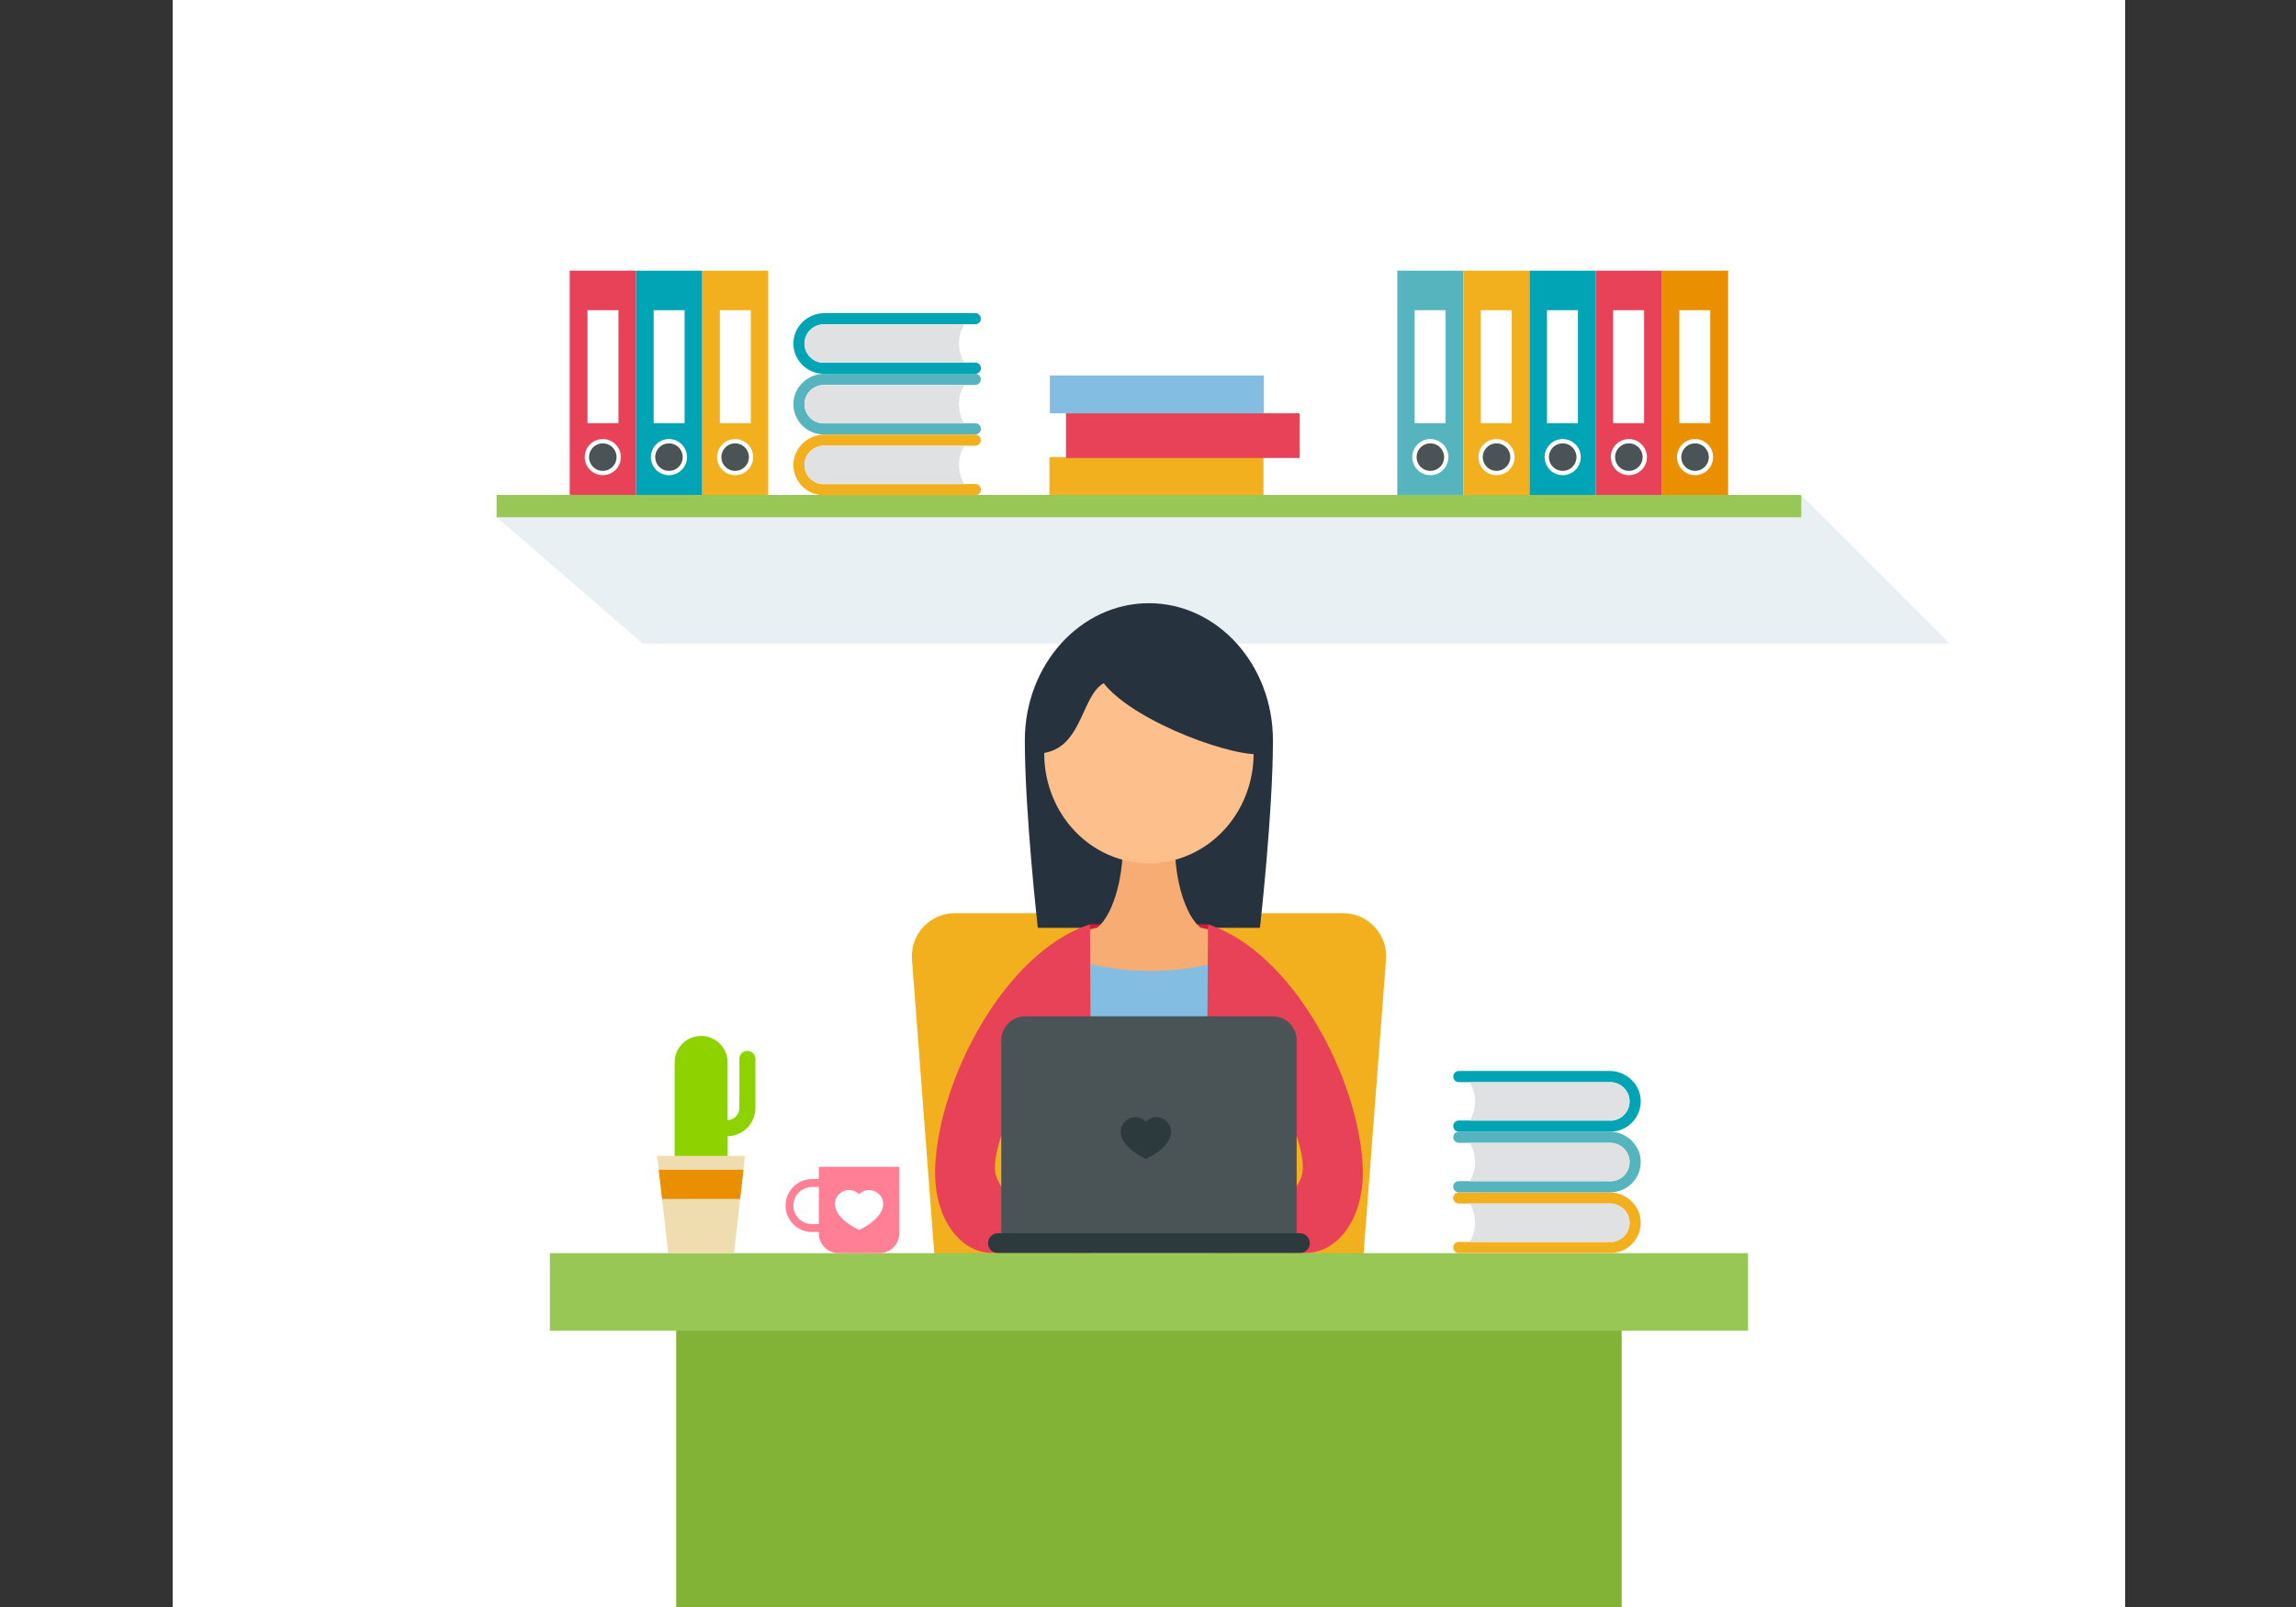 <?xml version="1.0" encoding="utf-8"?>
<svg id="master-artboard" viewBox="0 0 1400 980" xmlns="http://www.w3.org/2000/svg" width="1400px" height="980px" version="1.1" style="shape-rendering:geometricPrecision; text-rendering:geometricPrecision; image-rendering:optimizeQuality; fill-rule:evenodd; clip-rule:evenodd"><rect x="0" y="0" width="1400" height="980" fill="#333333" stroke="none"/><g transform="matrix(0.524, 0, 0, 0.524, 105.299, -0)"><g>
	<path d="M 0 0 H 2272 V 1872 H 0 V 0 Z" class="st0" style="fill: rgb(255, 255, 255);"/>
</g><g>
	<g>
		<path d="M 1895 576 L 377 602 L 547 749 L 2068 749 Z" class="st1" style="fill: rgb(233, 240, 244);"/>
		<g>
			<path d="M 376.9 576 H 1895.1 V 602 H 376.9 V 576 Z" class="st2" style="fill: rgb(152, 199, 86);"/>
			<g>
				<g>
					<g>
						<g>
							<path class="st3" d="M757.6,563.5c-12.7,0-23-10.6-22.4-23.5c0.6-12,10.9-21.3,23-21.3c50.7,0,122.4,0,175.7,0&#10;&#9;&#9;&#9;&#9;&#9;&#9;&#9;&#9;c3.6,0,6.5-2.9,6.5-6.5v0c0-3.6-2.9-6.5-6.5-6.5H758.4c-19.8,0-36.5,16.2-36.1,35.9c0.3,19.2,16,34.7,35.3,34.7H934&#10;&#9;&#9;&#9;&#9;&#9;&#9;&#9;&#9;c3.6,0,6.5-2.9,6.5-6.5v0c0-3.6-2.9-6.5-6.5-6.5H757.6z" style="fill: rgb(243, 176, 30);"/>
						</g>
						<path class="st4" d="M757.6,518.7c-12.4,0-22.4,10-22.4,22.4s10,22.4,22.4,22.4h163.7c-8.4-13.7-8.4-31.1,0-44.8&#10;&#9;&#9;&#9;&#9;&#9;&#9;&#9;C866.8,518.7,812.2,518.7,757.6,518.7z" style="fill: rgb(224, 225, 227);"/>
					</g>
					<g>
						<g>
							<path class="st5" d="M757.6,492.8c-12.7,0-23-10.6-22.4-23.5c0.6-12,10.9-21.3,23-21.3c50.7,0,122.4,0,175.7,0&#10;&#9;&#9;&#9;&#9;&#9;&#9;&#9;&#9;c3.6,0,6.5-2.9,6.5-6.5v0c0-3.6-2.9-6.5-6.5-6.5H758.4c-19.8,0-36.5,16.2-36.1,35.9c0.3,19.2,16,34.7,35.3,34.7H934&#10;&#9;&#9;&#9;&#9;&#9;&#9;&#9;&#9;c3.6,0,6.5-2.9,6.5-6.5l0,0c0-3.6-2.9-6.5-6.5-6.5H757.6z" style="fill: rgb(86, 180, 190);"/>
						</g>
						<path class="st4" d="M757.6,448c-12.4,0-22.4,10-22.4,22.4s10,22.4,22.4,22.4h163.7c-8.4-13.7-8.4-31.1,0-44.8&#10;&#9;&#9;&#9;&#9;&#9;&#9;&#9;C866.8,448,812.2,448,757.6,448z" style="fill: rgb(224, 225, 227);"/>
					</g>
					<g>
						<g>
							<path class="st6" d="M757.6,422.2c-12.7,0-23-10.6-22.4-23.5c0.6-12,10.9-21.3,23-21.3c50.7,0,122.4,0,175.7,0&#10;&#9;&#9;&#9;&#9;&#9;&#9;&#9;&#9;c3.6,0,6.5-2.9,6.5-6.5v0c0-3.6-2.9-6.5-6.5-6.5H758.4c-19.8,0-36.5,16.2-36.1,35.9c0.3,19.2,16,34.7,35.3,34.7H934&#10;&#9;&#9;&#9;&#9;&#9;&#9;&#9;&#9;c3.6,0,6.5-2.9,6.5-6.5l0,0c0-3.6-2.9-6.5-6.5-6.5H757.6z" style="fill: rgb(0, 164, 180);"/>
						</g>
						<path class="st4" d="M757.6,377.4c-12.4,0-22.4,10-22.4,22.4s10,22.4,22.4,22.4h163.7c-8.4-13.7-8.4-31.1,0-44.8&#10;&#9;&#9;&#9;&#9;&#9;&#9;&#9;C866.8,377.4,812.2,377.4,757.6,377.4z" style="fill: rgb(224, 225, 227);"/>
					</g>
				</g>
				<g>
					<path d="M 1425 315 H 1502 V 576 H 1425 V 315 Z" class="st5" style="fill: rgb(86, 180, 190);"/>
					<path d="M 1484.5 532 A 21 21 0 0 1 1463.5 553 A 21 21 0 0 1 1442.5 532 A 21 21 0 0 1 1463.5 511 A 21 21 0 0 1 1484.5 532 Z" class="st0" style="fill: rgb(255, 255, 255);"/>
					<path d="M 1479.5 532 A 16 16 0 0 1 1463.5 548 A 16 16 0 0 1 1447.5 532 A 16 16 0 0 1 1463.5 516 A 16 16 0 0 1 1479.5 532 Z" class="st7" style="fill: rgb(74, 83, 86);"/>
					<path d="M 1445.2 361 H 1481.2 V 492.5 H 1445.2 V 361 Z" class="st0" style="fill: rgb(255, 255, 255);"/>
				</g>
				<g>
					<path d="M 1502 315 H 1579 V 576 H 1502 V 315 Z" class="st3" style="fill: rgb(243, 176, 30);"/>
					<path d="M 1561.5 532 A 21 21 0 0 1 1540.5 553 A 21 21 0 0 1 1519.5 532 A 21 21 0 0 1 1540.5 511 A 21 21 0 0 1 1561.5 532 Z" class="st0" style="fill: rgb(255, 255, 255);"/>
					<path d="M 1556.5 532 A 16 16 0 0 1 1540.5 548 A 16 16 0 0 1 1524.5 532 A 16 16 0 0 1 1540.5 516 A 16 16 0 0 1 1556.5 532 Z" class="st7" style="fill: rgb(74, 83, 86);"/>
					<path d="M 1522.2 361 H 1558.2 V 492.5 H 1522.2 V 361 Z" class="st0" style="fill: rgb(255, 255, 255);"/>
				</g>
				<g>
					<path d="M 1579 315 H 1656 V 576 H 1579 V 315 Z" class="st6" style="fill: rgb(0, 164, 180);"/>
					<path d="M 1638.5 532 A 21 21 0 0 1 1617.5 553 A 21 21 0 0 1 1596.5 532 A 21 21 0 0 1 1617.5 511 A 21 21 0 0 1 1638.5 532 Z" class="st0" style="fill: rgb(255, 255, 255);"/>
					<path d="M 1633.5 532 A 16 16 0 0 1 1617.5 548 A 16 16 0 0 1 1601.5 532 A 16 16 0 0 1 1617.5 516 A 16 16 0 0 1 1633.5 532 Z" class="st7" style="fill: rgb(74, 83, 86);"/>
					<path d="M 1599.2 361 H 1635.2 V 492.5 H 1599.2 V 361 Z" class="st0" style="fill: rgb(255, 255, 255);"/>
				</g>
				<g>
					<path d="M 1656 315 H 1733 V 576 H 1656 V 315 Z" class="st8" style="fill: rgb(232, 66, 88);"/>
					<path d="M 1715.5 532 A 21 21 0 0 1 1694.5 553 A 21 21 0 0 1 1673.5 532 A 21 21 0 0 1 1694.5 511 A 21 21 0 0 1 1715.5 532 Z" class="st0" style="fill: rgb(255, 255, 255);"/>
					<path d="M 1710.5 532 A 16 16 0 0 1 1694.5 548 A 16 16 0 0 1 1678.5 532 A 16 16 0 0 1 1694.5 516 A 16 16 0 0 1 1710.5 532 Z" class="st7" style="fill: rgb(74, 83, 86);"/>
					<path d="M 1676.2 361 H 1712.2 V 492.5 H 1676.2 V 361 Z" class="st0" style="fill: rgb(255, 255, 255);"/>
				</g>
				<g>
					<g>
						<path d="M 616 315 H 693 V 576 H 616 V 315 Z" transform="matrix(-1 4.489597e-11 -4.489597e-11 -1 1309 891)" class="st3" style="fill: rgb(243, 176, 30);"/>
						<path d="M 675.5 532 A 21 21 0 0 1 654.5 553 A 21 21 0 0 1 633.5 532 A 21 21 0 0 1 654.5 511 A 21 21 0 0 1 675.5 532 Z" class="st0" style="fill: rgb(255, 255, 255);"/>
						<path d="M 670.5 532 A 16 16 0 0 1 654.5 548 A 16 16 0 0 1 638.5 532 A 16 16 0 0 1 654.5 516 A 16 16 0 0 1 670.5 532 Z" class="st7" style="fill: rgb(74, 83, 86);"/>
						
							<path d="M 636.8 361 H 672.8 V 492.5 H 636.8 V 361 Z" transform="matrix(-1 4.491861e-11 -4.491861e-11 -1 1309.5 853.5)" class="st0" style="fill: rgb(255, 255, 255);"/>
					</g>
					<g>
						<path d="M 539 315 H 616 V 576 H 539 V 315 Z" transform="matrix(-1 4.489597e-11 -4.489597e-11 -1 1155 891)" class="st6" style="fill: rgb(0, 164, 180);"/>
						<path d="M 598.5 532 A 21 21 0 0 1 577.5 553 A 21 21 0 0 1 556.5 532 A 21 21 0 0 1 577.5 511 A 21 21 0 0 1 598.5 532 Z" class="st0" style="fill: rgb(255, 255, 255);"/>
						<path d="M 593.5 532 A 16 16 0 0 1 577.5 548 A 16 16 0 0 1 561.5 532 A 16 16 0 0 1 577.5 516 A 16 16 0 0 1 593.5 532 Z" class="st7" style="fill: rgb(74, 83, 86);"/>
						
							<path d="M 559.8 361 H 595.8 V 492.5 H 559.8 V 361 Z" transform="matrix(-1 4.489374e-11 -4.489374e-11 -1 1155.5 853.5)" class="st0" style="fill: rgb(255, 255, 255);"/>
					</g>
					<g>
						<path d="M 462 315 H 539 V 576 H 462 V 315 Z" transform="matrix(-1 4.489597e-11 -4.489597e-11 -1 1001 891)" class="st8" style="fill: rgb(232, 66, 88);"/>
						<path d="M 521.5 532 A 21 21 0 0 1 500.5 553 A 21 21 0 0 1 479.5 532 A 21 21 0 0 1 500.5 511 A 21 21 0 0 1 521.5 532 Z" class="st0" style="fill: rgb(255, 255, 255);"/>
						<path d="M 516.5 532 A 16 16 0 0 1 500.5 548 A 16 16 0 0 1 484.5 532 A 16 16 0 0 1 500.5 516 A 16 16 0 0 1 516.5 532 Z" class="st7" style="fill: rgb(74, 83, 86);"/>
						
							<path d="M 482.8 361 H 518.8 V 492.5 H 482.8 V 361 Z" transform="matrix(-1 4.489374e-11 -4.489374e-11 -1 1001.5 853.5)" class="st0" style="fill: rgb(255, 255, 255);"/>
					</g>
				</g>
				<g>
					<path d="M 1733 315 H 1810 V 576 H 1733 V 315 Z" class="st9" style="fill: rgb(234, 143, 0);"/>
					<path d="M 1792.5 532 A 21 21 0 0 1 1771.5 553 A 21 21 0 0 1 1750.5 532 A 21 21 0 0 1 1771.5 511 A 21 21 0 0 1 1792.5 532 Z" class="st0" style="fill: rgb(255, 255, 255);"/>
					<path d="M 1787.5 532 A 16 16 0 0 1 1771.5 548 A 16 16 0 0 1 1755.5 532 A 16 16 0 0 1 1771.5 516 A 16 16 0 0 1 1787.5 532 Z" class="st7" style="fill: rgb(74, 83, 86);"/>
					<path d="M 1753.2 361 H 1789.2 V 492.5 H 1753.2 V 361 Z" class="st0" style="fill: rgb(255, 255, 255);"/>
				</g>
				<path d="M 1020.2 532 H 1269.3 V 576 H 1020.2 V 532 Z" class="st3" style="fill: rgb(243, 176, 30);"/>
				<path d="M 1020.7 437 H 1269.8 V 481 H 1020.7 V 437 Z" class="st10" style="fill: rgb(131, 190, 226);"/>
				<path d="M 1039.5 481 H 1311.3 V 533 H 1039.5 V 481 Z" class="st8" style="fill: rgb(232, 66, 88);"/>
			</g>
		</g>
	</g>
	<g>
		<path class="st3" d="M1382.4,1503.6H889.6l-29.3-387.1c-2.2-29,20.7-53.7,49.8-53.7h452c29,0,51.9,24.7,49.8,53.7L1382.4,1503.6z" style="fill: rgb(243, 176, 30);"/>
		<g>
			<path class="st11" d="M1136,702c-79.7,0-144.4,71.5-144.4,159.7c0,84.4,15.1,218.1,15.1,218.1c7.3,0,251.2,0,258.5,0&#10;&#9;&#9;&#9;&#9;c0,0,15.1-133.7,15.1-218.1C1280.4,773.5,1215.7,702,1136,702z" style="fill: rgb(39, 50, 63);"/>
			<g>
				<path class="st12" d="M1261.7,1410.6c11.1-3.2,42.9-14.4,51.9-41.6c6.4-19.3-9.1-65.1-32.2-104.8&#10;&#9;&#9;&#9;&#9;&#9;C1277.2,1313,1267.2,1367.2,1261.7,1410.6z" style="fill: none;"/>
				<path class="st12" d="M958.3,1369c9,27.1,40.8,38.4,51.9,41.6c-5.5-43.3-15.5-97.5-19.7-146.4&#10;&#9;&#9;&#9;&#9;&#9;C967.5,1303.9,951.9,1349.7,958.3,1369z" style="fill: none;"/>
				<path d="M 1204.7 1075.7 L 1204.7 1075.7 L 1204.7 1075.7 Z" class="st13" style="fill: rgb(237, 137, 169);"/>
			</g>
			<path d="M 1067.4 1075.7 H 1204.4 V 1100.3 H 1067.4 V 1075.7 Z" class="st14" style="fill: rgb(211, 28, 59);"/>
			<path class="st15" d="M1208.9,1143.5l-2.8-61.4c-2.8-0.9-7.1-1.8-10-2.5c0,0,0,0,0,0c0,0,0,0,0,0c0,0,0,0,0,0&#10;&#9;&#9;&#9;&#9;c-17-13.4-30-53.2-30-97.5l-30.2,12l-30.1-12c0,44.4-13,84.1-30,97.5c0,0,0,0,0,0c0,0,0,0,0,0c0,0,0,0,0,0&#10;&#9;&#9;&#9;&#9;c-2.9,0.7-7.1,1.6-10,2.5l-2.8,61.4H1208.9z" style="fill: rgb(247, 172, 116);"/>
			<path class="st10" d="M1218.4,1458.4c-53.8,0-107.7,0-161.5,0c0-113.1,0-226.2,0-339.2c52.9,14.5,108.6,14.5,161.5,0&#10;&#9;&#9;&#9;&#9;C1218.4,1232.2,1218.4,1345.3,1218.4,1458.4z" style="fill: rgb(131, 190, 226);"/>
			<g>
				<path class="st8" d="M1204.7,1075.7l-2.2,382.6c8.9,0,44.8,0,55.4,0h59.6c40.2,0,69.7-43,67.3-100.3&#10;&#9;&#9;&#9;&#9;&#9;C1380.5,1256,1304,1108.4,1204.7,1075.7z M1261.7,1410.6c5.5-43.3,15.5-97.5,19.7-146.4c23.1,39.7,38.7,85.5,32.2,104.8&#10;&#9;&#9;&#9;&#9;&#9;C1304.6,1396.1,1272.8,1407.4,1261.7,1410.6z" style="fill: rgb(232, 66, 88);"/>
			</g>
			<g>
				<path class="st8" d="M887.3,1358c-2.4,57.4,27.1,100.3,67.3,100.3h59.6c10.6,0,46.5,0,55.4,0l-2.2-382.6&#10;&#9;&#9;&#9;&#9;&#9;C968,1108.4,891.5,1256,887.3,1358z M958.3,1369c-6.4-19.3,9.1-65.1,32.2-104.8c4.2,48.9,14.2,103,19.7,146.4&#10;&#9;&#9;&#9;&#9;&#9;C999.2,1407.4,967.4,1396.1,958.3,1369z" style="fill: rgb(232, 66, 88);"/>
			</g>
			<path d="M 1257.8 877 A 121.8 127.7 0 0 1 1136 1004.7 A 121.8 127.7 0 0 1 1014.2 877 A 121.8 127.7 0 0 1 1136 749.3 A 121.8 127.7 0 0 1 1257.8 877 Z" class="st16" style="fill: rgb(253, 191, 140);"/>
			<path class="st11" d="M1004.6,877c54.1,0,51-65.9,78.7-81.9c36.9,46.7,158.7,89.3,187,81.9c0-43.1-46.1-160.6-140.8-160.6&#10;&#9;&#9;&#9;&#9;C1034.7,716.4,1004.6,877,1004.6,877z" style="fill: rgb(39, 50, 63);"/>
		</g>
		<g>
			<path class="st7" d="M1307.8,1437.8H964.2v-227.1c0-15.4,12.5-27.9,27.9-27.9h287.9c15.4,0,27.9,12.5,27.9,27.9V1437.8z" style="fill: rgb(74, 83, 86);"/>
			<path class="st17" d="M1311.6,1458.4H960.4c-6.4,0-11.6-5.2-11.6-11.6l0,0c0-6.4,5.2-11.6,11.6-11.6h351.2&#10;&#9;&#9;&#9;&#9;c6.4,0,11.6,5.2,11.6,11.6l0,0C1323.2,1453.2,1318,1458.4,1311.6,1458.4z" style="fill: rgb(45, 58, 61);"/>
			<path class="st17" d="M1132.5,1348.8c-55.7-27.3-18.3-61.8,0-43.5C1150.8,1287,1188.2,1321.5,1132.5,1348.8z" style="fill: rgb(45, 58, 61);"/>
		</g>
	</g>
	<g>
		<path d="M 585.9 1503.6 H 1686.1 V 1872 H 585.9 V 1503.6 Z" class="st18" style="fill: rgb(130, 178, 54);"/>
		<path d="M 438.9 1458.4 H 1833.2 V 1548.7 H 438.9 V 1458.4 Z" class="st2" style="fill: rgb(152, 199, 86);"/>
	</g>
	<g>
		<g>
			<g>
				<path class="st19" d="M743.9,1372.2h16.3v9.2h-16.3c-11.9,0-21.6,9.7-21.6,21.6c0,11.9,9.7,21.6,21.6,21.6h16.3v9.2h-16.3&#10;&#9;&#9;&#9;&#9;&#9;c-16.9,0-30.7-13.8-30.7-30.7C713.2,1386,727,1372.2,743.9,1372.2z" style="fill: rgb(255, 128, 149);"/>
			</g>
			<path class="st19" d="M774.8,1458.4h47.8c12.6,0,22.9-10.2,22.9-22.9V1358h-93.6v77.5C751.9,1448.1,762.2,1458.4,774.8,1458.4z" style="fill: rgb(255, 128, 149);"/>
			<path class="st0" d="M798.7,1431.5c53.3-26.2,17.5-59.1,0-41.6C781.2,1372.3,745.4,1405.3,798.7,1431.5z" style="fill: rgb(255, 255, 255);"/>
		</g>
		<g>
			<g>
				<g>
					<path class="st3" d="M1672.9,1445.5c12.7,0,23-10.6,22.4-23.5c-0.6-12-10.9-21.3-23-21.3c-50.7,0-122.4,0-175.7,0&#10;&#9;&#9;&#9;&#9;&#9;&#9;c-3.6,0-6.5-2.9-6.5-6.5v0c0-3.6,2.9-6.5,6.5-6.5h175.6c19.8,0,36.5,16.2,36.1,35.9c-0.3,19.2-16,34.7-35.3,34.7h-176.4&#10;&#9;&#9;&#9;&#9;&#9;&#9;c-3.6,0-6.5-2.9-6.5-6.5l0,0c0-3.6,2.9-6.5,6.5-6.5H1672.9z" style="fill: rgb(243, 176, 30);"/>
				</g>
				<path class="st4" d="M1672.9,1400.7c12.4,0,22.4,10,22.4,22.4c0,12.4-10,22.4-22.4,22.4h-163.7c8.4-13.7,8.4-31.1,0-44.8&#10;&#9;&#9;&#9;&#9;&#9;C1563.7,1400.7,1618.3,1400.7,1672.9,1400.7z" style="fill: rgb(224, 225, 227);"/>
			</g>
			<g>
				<g>
					<path class="st5" d="M1672.9,1374.8c12.7,0,23-10.6,22.4-23.5c-0.6-12-10.9-21.3-23-21.3c-50.7,0-122.4,0-175.7,0&#10;&#9;&#9;&#9;&#9;&#9;&#9;c-3.6,0-6.5-2.9-6.5-6.5v0c0-3.6,2.9-6.5,6.5-6.5l175.6,0c19.8,0,36.5,16.2,36.1,35.9c-0.3,19.2-16,34.7-35.3,34.7h-176.4&#10;&#9;&#9;&#9;&#9;&#9;&#9;c-3.6,0-6.5-2.9-6.5-6.5l0,0c0-3.6,2.9-6.5,6.5-6.5H1672.9z" style="fill: rgb(86, 180, 190);"/>
				</g>
				<path class="st4" d="M1672.9,1330c12.4,0,22.4,10,22.4,22.4s-10,22.4-22.4,22.4h-163.7c8.4-13.7,8.4-31.1,0-44.8&#10;&#9;&#9;&#9;&#9;&#9;C1563.7,1330,1618.3,1330,1672.9,1330z" style="fill: rgb(224, 225, 227);"/>
			</g>
			<g>
				<g>
					<path class="st6" d="M1672.9,1304.2c12.7,0,23-10.6,22.4-23.5c-0.6-12-10.9-21.3-23-21.3c-50.7,0-122.4,0-175.7,0&#10;&#9;&#9;&#9;&#9;&#9;&#9;c-3.6,0-6.5-2.9-6.5-6.5v0c0-3.6,2.9-6.5,6.5-6.5h175.6c19.8,0,36.5,16.2,36.1,35.9c-0.3,19.2-16,34.7-35.3,34.7h-176.4&#10;&#9;&#9;&#9;&#9;&#9;&#9;c-3.6,0-6.5-2.9-6.5-6.5l0,0c0-3.6,2.9-6.5,6.5-6.5H1672.9z" style="fill: rgb(0, 164, 180);"/>
				</g>
				<path class="st4" d="M1672.9,1259.4c12.4,0,22.4,10,22.4,22.4c0,12.4-10,22.4-22.4,22.4h-163.7c8.4-13.7,8.4-31.1,0-44.8&#10;&#9;&#9;&#9;&#9;&#9;C1563.7,1259.4,1618.3,1259.4,1672.9,1259.4z" style="fill: rgb(224, 225, 227);"/>
			</g>
		</g>
		<g>
			<path class="st20" d="M668.7,1223c-5.2,0-9.3,4.2-9.3,9.3v57.2c0,7.6-6.1,13.9-13.7,14.1v-67.2c0-17-13.8-30.8-30.8-30.8h0&#10;&#9;&#9;&#9;&#9;c-17,0-30.8,13.8-30.8,30.8v135.4h61.7v-49.5c17.9-0.2,32.3-14.8,32.3-32.8v-57.2C678.1,1227.2,673.9,1223,668.7,1223z" style="fill: rgb(142, 211, 0);"/>
			<g>
				<path d="M 653.2 1458.4 L 576.6 1458.4 L 563.8 1345.2 L 666 1345.2 Z" class="st21" style="fill: rgb(239, 220, 175);"/>
				<path d="M 660.3 1395.3 L 664.2 1361.4 L 565.6 1361.4 L 569.5 1395.3 Z" class="st9" style="fill: rgb(234, 143, 0);"/>
			</g>
		</g>
	</g>
</g></g></svg>